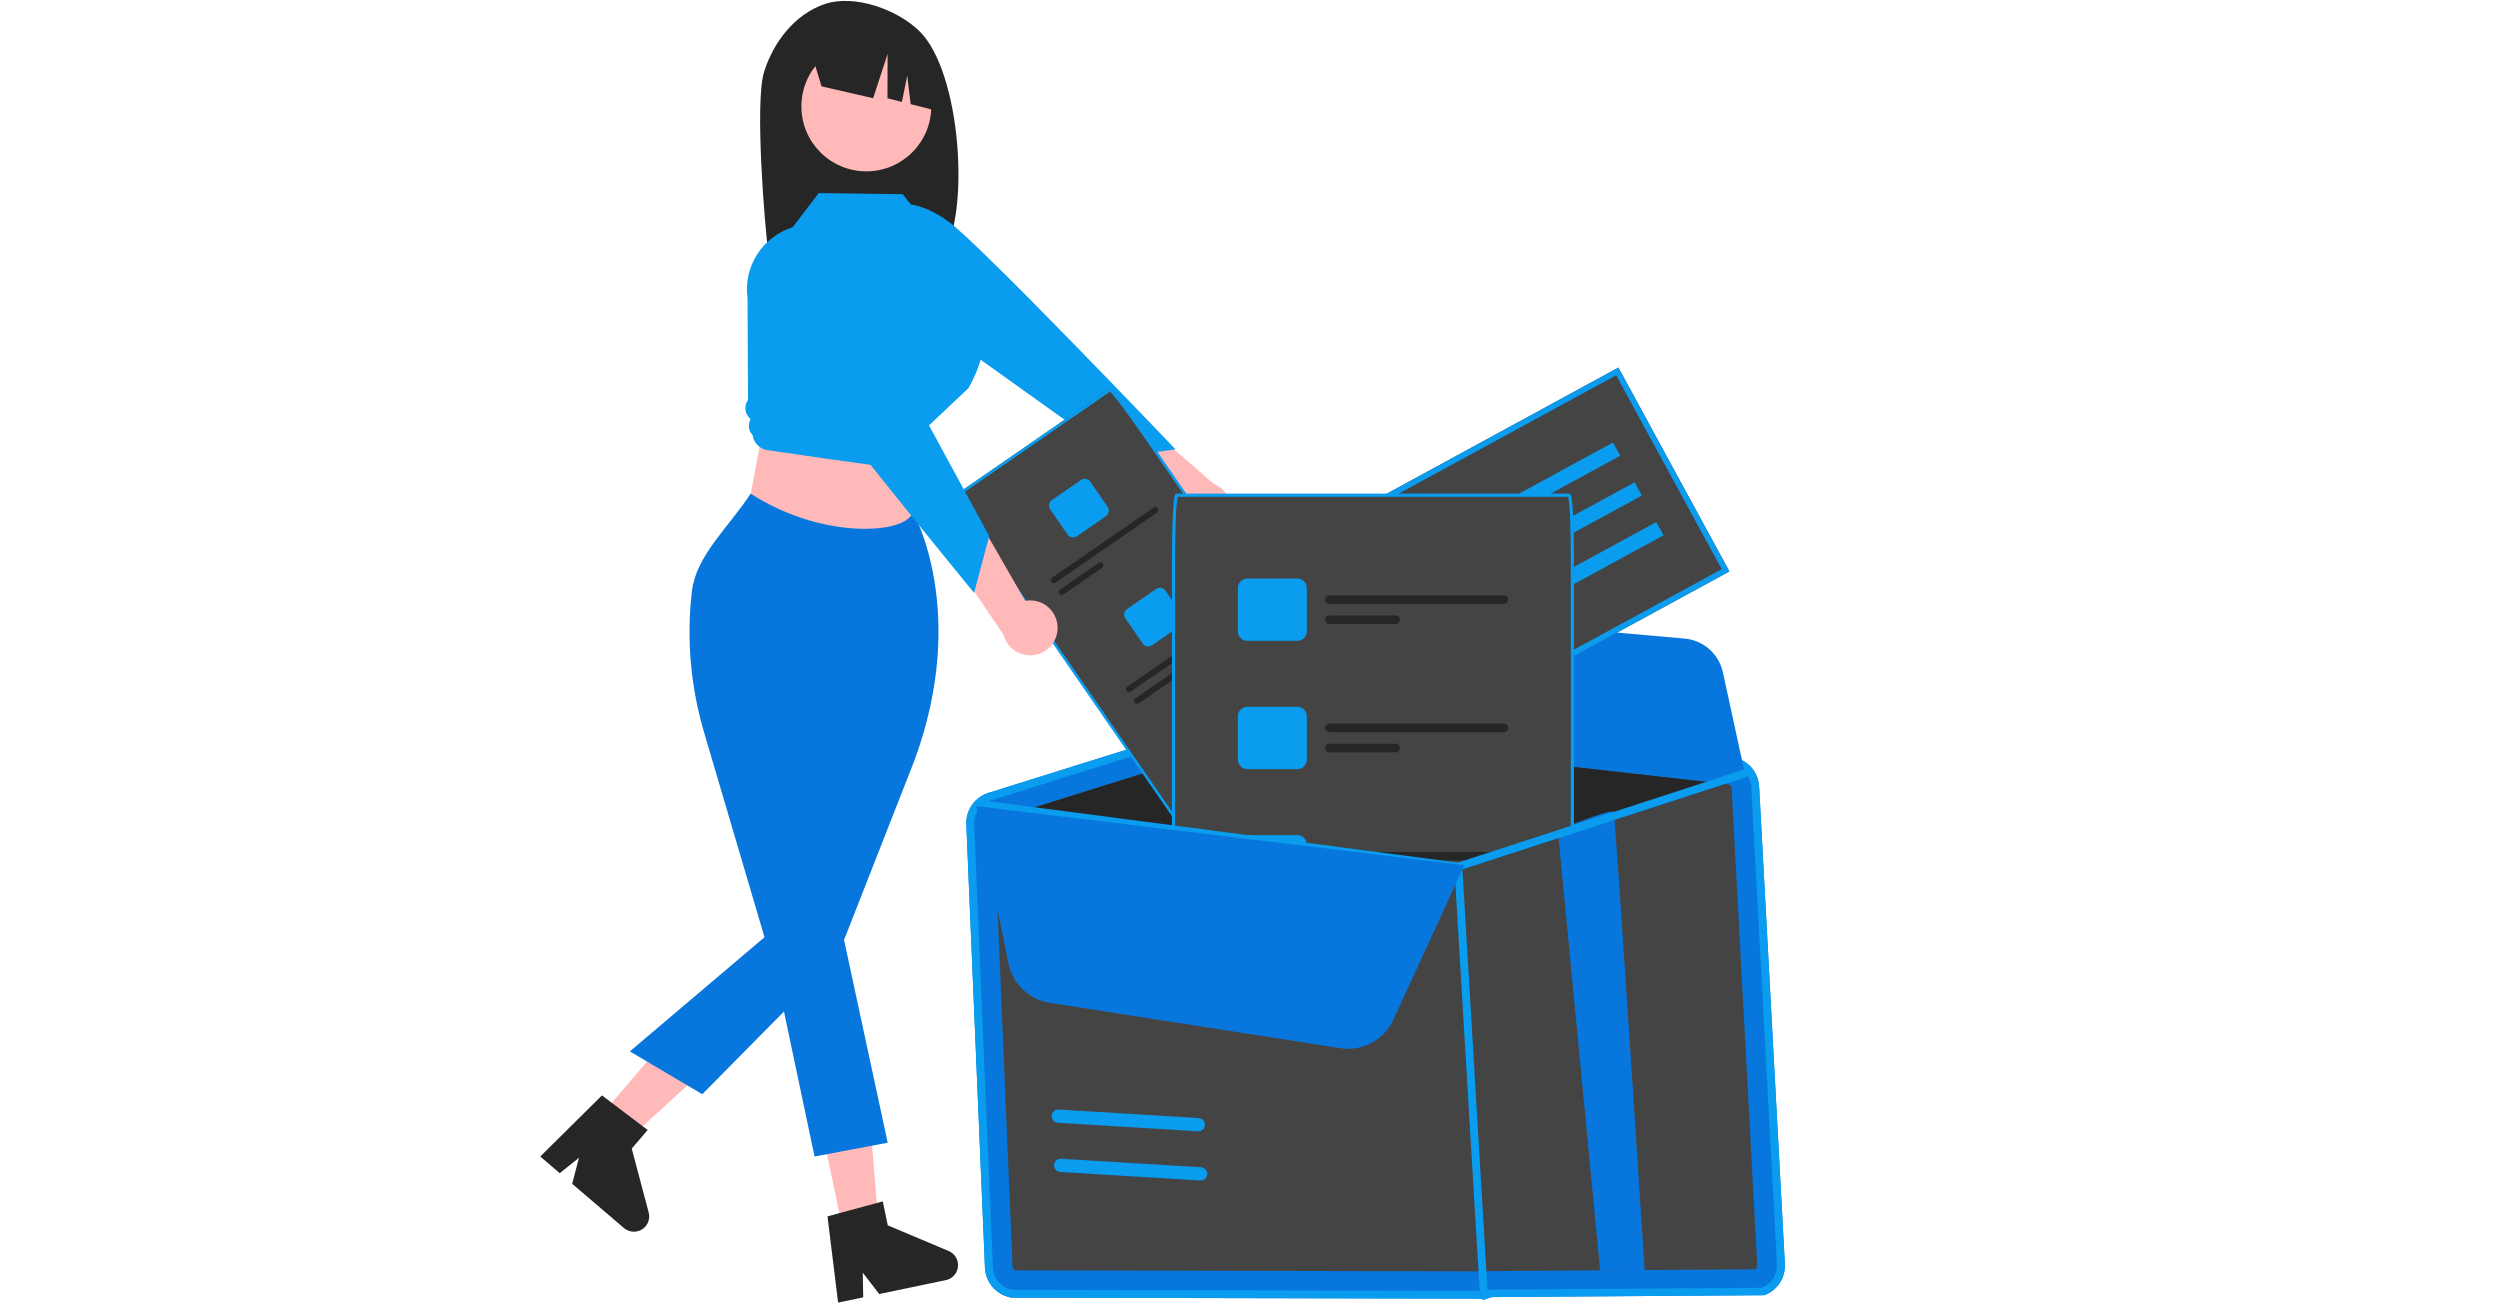 <?xml version="1.0" encoding="UTF-8"?> <svg xmlns="http://www.w3.org/2000/svg" width="734" height="383" viewBox="0 0 734 383" fill="none"><g clip-path="url(#clip0_65_1194)"><path d="M224.339 21.086C227.105 12.269 233.397 4.183 242.097 1.202C250.798 -1.778 263.539 2.762 270.08 9.281C282.046 21.206 284.966 62.172 276.745 75.118C275.11 75.032 269.468 74.968 267.813 74.906L265.472 67.103V74.829C252.555 74.43 239.106 74.68 225.651 74.938C224.445 65.772 221.572 29.903 224.339 21.086Z" fill="#262626"></path><path d="M352.214 157.505C351.052 157.35 349.938 156.941 348.95 156.308C347.963 155.676 347.127 154.834 346.5 153.844C345.873 152.853 345.471 151.736 345.322 150.573C345.174 149.41 345.282 148.229 345.639 147.112L322.839 130.009L336.782 125.011L356.295 142.019C358.131 142.743 359.638 144.116 360.53 145.877C361.421 147.639 361.636 149.666 361.133 151.575C360.63 153.484 359.444 155.142 357.8 156.235C356.156 157.328 354.169 157.78 352.214 157.505Z" fill="#FFB9B9"></path><path d="M261.643 67.858L263.824 60.14C263.824 60.14 269.264 58.366 278.546 65.099C287.828 71.831 345.127 131.924 345.127 131.924L328.069 134.309L275.931 97.064L261.643 67.858Z" fill="#0A9CEE"></path><path d="M516.484 230.903C516.36 228.722 515.468 226.655 513.966 225.069C512.463 223.483 510.447 222.481 508.276 222.239L374.683 207.165C373.402 207.019 372.104 207.142 370.874 207.527L340.227 217.123L322.644 222.633L290.193 232.791C288.235 233.407 286.535 234.655 285.362 236.34C284.189 238.026 283.609 240.052 283.712 242.103L289.189 372.307C289.306 374.423 290.141 376.436 291.556 378.014C292.971 379.591 294.882 380.639 296.973 380.984L433.377 381.282C434.018 381.386 434.668 381.42 435.316 381.385C436.26 381.339 437.192 381.149 438.079 380.82L518.011 380.268C519.874 379.582 521.466 378.314 522.55 376.652C523.635 374.99 524.155 373.022 524.033 371.041L516.484 230.903Z" fill="#0877DD"></path><path d="M298.26 372.978L434.664 373.273C434.863 373.306 435.068 373.287 435.258 373.218L515.18 372.669C515.415 372.585 515.615 372.427 515.751 372.218C515.888 372.009 515.952 371.762 515.935 371.513L508.395 231.372C508.377 231.101 508.264 230.844 508.078 230.647C507.891 230.449 507.641 230.323 507.371 230.289L506.472 230.183L373.772 215.225C373.711 215.217 373.65 215.216 373.589 215.22C373.489 215.223 373.39 215.239 373.294 215.267L298.547 238.675L292.614 240.528C292.372 240.607 292.161 240.763 292.016 240.973C291.87 241.183 291.797 241.435 291.808 241.69L297.288 371.889C297.301 372.154 297.405 372.407 297.582 372.605C297.759 372.803 297.998 372.935 298.26 372.978Z" fill="#444444"></path><path d="M298.547 238.675L373.294 215.267C373.39 215.239 373.489 215.223 373.589 215.22C373.65 215.216 373.711 215.217 373.772 215.225L506.472 230.183L474.513 240.583L462.551 244.469L428.516 255.536C428.416 255.563 428.313 255.583 428.21 255.597C428.144 255.592 428.078 255.586 428 255.582L298.547 238.675Z" fill="#262626"></path><path d="M296.972 380.991L433.376 381.286C434.018 381.388 434.669 381.419 435.317 381.377C436.262 381.334 437.195 381.148 438.085 380.825L518.007 380.277C519.87 379.589 521.462 378.32 522.548 376.657C523.633 374.993 524.155 373.025 524.035 371.043L516.482 230.903C516.387 229.261 515.859 227.674 514.952 226.303C514.827 226.122 514.701 225.94 514.565 225.773C513.626 224.545 512.388 223.577 510.969 222.962C510.113 222.587 509.206 222.343 508.277 222.24L508.118 222.219L374.689 207.162C374.146 207.108 373.599 207.092 373.053 207.114C372.311 207.165 371.578 207.306 370.87 207.534L340.227 217.118L322.647 222.638L290.191 232.794C288.862 233.208 287.646 233.918 286.632 234.871C286.551 234.934 286.476 235.003 286.408 235.079C286.358 235.129 286.312 235.183 286.27 235.239C285.401 236.148 284.726 237.225 284.287 238.403C283.847 239.581 283.652 240.837 283.714 242.093L289.182 372.307C289.299 374.424 290.135 376.439 291.551 378.018C292.967 379.596 294.88 380.645 296.972 380.991ZM286.024 241.985C285.961 240.683 286.27 239.39 286.915 238.257C287.106 237.896 287.334 237.555 287.594 237.24C288.303 236.367 289.214 235.68 290.249 235.24C290.452 235.151 290.661 235.075 290.875 235.012L345.523 217.908L371.566 209.737C371.742 209.678 371.908 209.646 372.072 209.601C372.473 209.507 372.881 209.452 373.293 209.435C373.668 209.405 374.045 209.415 374.418 209.463L508.006 224.541C508.112 224.555 508.205 224.57 508.311 224.584C509.534 224.766 510.685 225.279 511.637 226.069C512.385 226.67 512.997 227.422 513.434 228.276C513.871 229.129 514.123 230.066 514.174 231.023L521.715 371.178C521.805 372.662 521.416 374.136 520.605 375.382C519.794 376.628 518.604 377.58 517.21 378.098L437.275 378.648C436.145 379.063 434.927 379.179 433.739 378.987L297.337 378.705C295.771 378.443 294.341 377.655 293.281 376.473C292.221 375.29 291.595 373.783 291.505 372.197L286.024 241.985Z" fill="#0A9CEE"></path><path d="M435.73 381.635C435.425 381.651 435.127 381.545 434.899 381.341C434.672 381.138 434.534 380.852 434.516 380.547L426.998 254.504C426.98 254.197 427.084 253.896 427.288 253.666C427.492 253.436 427.779 253.297 428.085 253.278L428.096 253.278C428.401 253.262 428.7 253.368 428.927 253.572C429.155 253.776 429.293 254.061 429.311 254.366L436.828 380.41C436.847 380.716 436.742 381.018 436.538 381.247C436.334 381.477 436.048 381.617 435.741 381.635L435.73 381.635Z" fill="#0A9CEE"></path><path d="M482.889 373.11L469.801 373.021L457.383 243.713C457.383 243.713 473.103 237.283 473.792 238.377C474.212 239.029 482.841 372.308 482.889 373.11Z" fill="#0877DD"></path><path d="M512.316 227.172L511.372 226.399C510.399 225.599 509.214 225.1 507.963 224.963L374.376 209.886C373.639 209.805 372.894 209.846 372.171 210.008L371.67 210.132L371.569 208.133L393.724 183.626C395.043 182.173 396.68 181.044 398.507 180.328C400.333 179.611 402.301 179.326 404.256 179.494L494.565 187.484C497.263 187.714 499.816 188.804 501.847 190.595C503.878 192.385 505.281 194.78 505.848 197.428L512.316 227.172Z" fill="#0877DD"></path><path d="M310.405 325.79C310.548 325.767 310.692 325.76 310.836 325.768L351.951 328.26C352.466 328.291 352.947 328.525 353.289 328.911C353.631 329.297 353.806 329.803 353.775 330.318C353.744 330.833 353.51 331.314 353.124 331.656C352.738 331.998 352.232 332.173 351.717 332.142L310.602 329.65C310.125 329.621 309.675 329.417 309.338 329.077C309.002 328.737 308.802 328.285 308.778 327.808C308.754 327.33 308.906 326.86 309.206 326.488C309.506 326.116 309.933 325.867 310.405 325.79Z" fill="#0A9CEE"></path><path d="M311.094 340.233C311.237 340.21 311.381 340.203 311.526 340.212L352.641 342.703C353.155 342.735 353.637 342.969 353.979 343.355C354.321 343.741 354.495 344.247 354.464 344.761C354.433 345.276 354.199 345.757 353.813 346.099C353.427 346.441 352.921 346.616 352.406 346.585L311.291 344.093C310.814 344.064 310.364 343.86 310.027 343.52C309.691 343.181 309.491 342.729 309.467 342.251C309.443 341.774 309.595 341.304 309.895 340.931C310.196 340.559 310.622 340.311 311.094 340.233Z" fill="#0A9CEE"></path><path d="M507.748 167.769L428.44 210.949L395.856 151.103L475.164 107.923L507.748 167.769Z" fill="#444444"></path><path d="M507.748 167.769L428.44 210.949L395.856 151.103L475.164 107.923L507.748 167.769ZM429.104 208.696L505.495 167.104L474.5 110.176L398.109 151.768L429.104 208.696Z" fill="#0A9CEE"></path><path d="M473.578 129.918L415.191 161.708L417.31 165.601L475.697 133.811L473.578 129.918Z" fill="#0A9CEE"></path><path d="M479.935 141.596L421.548 173.386L423.668 177.278L482.055 145.489L479.935 141.596Z" fill="#0A9CEE"></path><path d="M486.293 153.273L427.906 185.062L430.026 188.955L488.413 157.165L486.293 153.273Z" fill="#0A9CEE"></path><path d="M327.022 115.031C326.202 114.113 325.923 114.019 325.632 114.22L280.5 145.359C280.213 145.557 280.196 145.85 280.754 146.929C282.229 149.213 284.032 151.909 286.006 154.769L344.074 238.931C349.517 246.82 354.246 253.031 354.614 252.777L399.746 221.638C400.115 221.384 395.987 214.758 390.544 206.869L332.476 122.707C330.507 119.853 328.631 117.217 327.022 115.031Z" fill="#444444"></path><path d="M333.034 122.908C332.008 121.469 331.031 120.136 330.157 118.973C329.106 117.581 328.244 116.477 327.59 115.688C327.375 115.431 327.189 115.211 327.022 115.031C326.202 114.113 325.923 114.019 325.632 114.22L280.5 145.359C280.213 145.557 280.196 145.85 280.754 146.929C280.869 147.151 281.01 147.411 281.178 147.71C281.681 148.598 282.407 149.796 283.338 151.276C284.896 153.741 286.945 156.821 289.105 159.953L344.248 239.875C346.752 243.504 349.18 246.871 351.083 249.36C354.252 253.504 354.485 253.343 354.837 253.1L399.969 221.961C400.321 221.718 400.554 221.558 397.805 217.124C396.154 214.461 393.868 210.996 391.364 207.367L336.222 127.445C335.14 125.877 334.061 124.341 333.034 122.908ZM289.752 159.507C287.598 156.385 285.553 153.311 284.005 150.859C283.077 149.391 282.359 148.198 281.865 147.322C281.585 146.859 281.341 146.376 281.134 145.876L325.891 114.995C326.285 115.366 326.65 115.766 326.984 116.192C327.308 116.579 327.684 117.045 328.111 117.59C328.535 118.137 329.009 118.756 329.531 119.448C331.274 121.767 333.419 124.766 335.575 127.891L390.718 207.813C395.951 215.398 398.966 220.397 399.339 221.442L354.575 252.327C353.731 251.607 350.128 247.014 344.894 239.429L289.752 159.507Z" fill="#0A9CEE"></path><path d="M317.373 140.918L308.828 146.814C308.399 147.11 308.106 147.563 308.012 148.076C307.918 148.588 308.031 149.116 308.327 149.545L313.433 156.945C313.729 157.373 314.183 157.666 314.695 157.76C315.207 157.854 315.735 157.741 316.164 157.446L324.709 151.551C325.136 151.254 325.428 150.801 325.522 150.289C325.616 149.777 325.504 149.249 325.21 148.82L320.103 141.419C319.807 140.991 319.353 140.698 318.841 140.605C318.33 140.511 317.801 140.623 317.373 140.918Z" fill="#0A9CEE"></path><path d="M338.661 149.059L308.88 169.607C308.783 169.673 308.701 169.758 308.638 169.856C308.574 169.954 308.53 170.064 308.509 170.179C308.488 170.294 308.49 170.413 308.514 170.527C308.539 170.642 308.586 170.75 308.652 170.846C308.719 170.943 308.804 171.025 308.902 171.089C309 171.152 309.11 171.196 309.225 171.217C309.34 171.238 309.458 171.236 309.573 171.212C309.687 171.187 309.796 171.14 309.892 171.074L339.673 150.526C339.769 150.46 339.852 150.375 339.915 150.277C339.979 150.178 340.022 150.069 340.044 149.954C340.065 149.838 340.063 149.72 340.038 149.606C340.014 149.491 339.967 149.383 339.901 149.287C339.834 149.19 339.749 149.108 339.651 149.044C339.553 148.981 339.443 148.937 339.328 148.916C339.213 148.895 339.094 148.897 338.98 148.921C338.866 148.946 338.757 148.993 338.661 149.059Z" fill="#262626"></path><path d="M322.564 165.242L311.252 173.046C311.156 173.112 311.074 173.197 311.01 173.295C310.946 173.394 310.903 173.504 310.882 173.619C310.861 173.734 310.862 173.852 310.887 173.966C310.911 174.081 310.958 174.189 311.025 174.286C311.091 174.382 311.176 174.464 311.274 174.528C311.373 174.592 311.482 174.635 311.598 174.656C311.713 174.677 311.831 174.676 311.945 174.651C312.06 174.627 312.168 174.58 312.265 174.513L323.576 166.709C323.77 166.575 323.904 166.369 323.946 166.136C323.989 165.904 323.938 165.664 323.803 165.469C323.669 165.275 323.463 165.141 323.231 165.099C322.998 165.056 322.758 165.107 322.564 165.242Z" fill="#262626"></path><path d="M339.447 172.913L330.902 178.809C330.474 179.105 330.181 179.559 330.087 180.071C329.993 180.583 330.106 181.111 330.402 181.54L335.508 188.941C335.804 189.368 336.258 189.661 336.77 189.755C337.281 189.849 337.81 189.736 338.238 189.442L346.783 183.546C347.211 183.249 347.503 182.796 347.597 182.284C347.691 181.772 347.579 181.244 347.284 180.815L342.178 173.414C341.882 172.987 341.428 172.694 340.916 172.6C340.404 172.506 339.876 172.619 339.447 172.913Z" fill="#0A9CEE"></path><path d="M360.736 181.055L330.955 201.603C330.76 201.737 330.627 201.943 330.584 202.175C330.541 202.408 330.593 202.648 330.727 202.842C330.861 203.037 331.067 203.17 331.3 203.213C331.532 203.256 331.772 203.204 331.967 203.07L361.748 182.522C361.844 182.456 361.927 182.371 361.99 182.273C362.054 182.175 362.097 182.065 362.118 181.95C362.14 181.834 362.138 181.716 362.113 181.602C362.089 181.487 362.042 181.379 361.975 181.283C361.909 181.186 361.824 181.104 361.726 181.04C361.628 180.977 361.518 180.933 361.403 180.912C361.288 180.891 361.169 180.893 361.055 180.917C360.94 180.942 360.832 180.989 360.736 181.055Z" fill="#262626"></path><path d="M344.639 197.237L333.327 205.041C333.133 205.175 332.999 205.381 332.957 205.614C332.914 205.846 332.965 206.086 333.1 206.281C333.234 206.475 333.44 206.609 333.673 206.651C333.905 206.694 334.145 206.643 334.34 206.508L345.651 198.704C345.747 198.638 345.829 198.553 345.893 198.454C345.957 198.356 346 198.246 346.021 198.131C346.042 198.016 346.041 197.898 346.016 197.784C345.992 197.669 345.945 197.561 345.878 197.464C345.812 197.368 345.727 197.286 345.629 197.222C345.53 197.158 345.421 197.115 345.305 197.094C345.19 197.073 345.072 197.074 344.958 197.099C344.843 197.123 344.735 197.17 344.639 197.237Z" fill="#262626"></path><path d="M361.522 204.908L352.977 210.803C352.549 211.099 352.256 211.553 352.162 212.065C352.068 212.577 352.181 213.105 352.476 213.534L357.583 220.935C357.879 221.363 358.333 221.656 358.845 221.749C359.356 221.843 359.885 221.731 360.313 221.436L368.858 215.54C369.286 215.243 369.578 214.79 369.672 214.278C369.766 213.766 369.653 213.238 369.359 212.809L364.253 205.409C363.957 204.981 363.503 204.688 362.991 204.594C362.479 204.5 361.951 204.613 361.522 204.908Z" fill="#0A9CEE"></path><path d="M382.811 213.05L353.03 233.598C352.933 233.664 352.851 233.749 352.787 233.847C352.724 233.946 352.68 234.055 352.659 234.171C352.638 234.286 352.64 234.404 352.664 234.518C352.689 234.633 352.736 234.741 352.802 234.838C352.869 234.934 352.953 235.016 353.052 235.08C353.15 235.143 353.26 235.187 353.375 235.208C353.49 235.229 353.608 235.227 353.723 235.203C353.837 235.178 353.946 235.132 354.042 235.065L383.823 214.518C384.017 214.383 384.151 214.177 384.193 213.945C384.236 213.712 384.185 213.472 384.05 213.278C383.916 213.083 383.71 212.95 383.478 212.907C383.245 212.865 383.005 212.916 382.811 213.05Z" fill="#E4E4E4"></path><path d="M366.713 229.232L355.402 237.036C355.306 237.103 355.223 237.187 355.16 237.286C355.096 237.384 355.053 237.494 355.032 237.609C355.01 237.724 355.012 237.842 355.037 237.957C355.061 238.071 355.108 238.18 355.175 238.276C355.241 238.372 355.326 238.455 355.424 238.518C355.522 238.582 355.632 238.625 355.747 238.646C355.862 238.668 355.981 238.666 356.095 238.641C356.21 238.617 356.318 238.57 356.414 238.503L367.726 230.699C367.92 230.565 368.054 230.359 368.096 230.126C368.139 229.894 368.087 229.654 367.953 229.459C367.819 229.265 367.613 229.132 367.38 229.089C367.148 229.046 366.908 229.098 366.713 229.232Z" fill="#E4E4E4"></path><path d="M461.447 152.601C461.268 148.22 460.996 145.396 460.681 145.396H345.512C345.197 145.396 344.925 148.22 344.746 152.601C344.627 155.655 344.551 159.465 344.551 163.591V243.835L345.019 243.894L363.953 246.361L383.686 248.947L392.702 250.121L411.985 252.639L428.002 254.731C428.078 254.739 428.146 254.739 428.214 254.748C428.316 254.731 428.419 254.714 428.512 254.688L434.815 252.639L442.087 250.274L461.175 244.065L461.643 243.911V163.591C461.642 159.465 461.566 155.655 461.447 152.601Z" fill="#444444"></path><path d="M461.83 150.705C461.77 149.565 461.711 148.647 461.642 147.915C461.595 147.151 461.487 146.391 461.319 145.644C461.132 144.93 460.919 144.93 460.681 144.93H345.512C345.274 144.93 345.061 144.93 344.874 145.644C344.709 146.429 344.601 147.225 344.551 148.026C344.491 148.74 344.432 149.625 344.372 150.705C344.185 154.15 344.083 158.726 344.083 163.592V243.768L344.551 243.836L345.019 243.895V163.592C345.019 159.356 345.095 155.766 345.206 152.934C345.226 150.564 345.417 148.199 345.776 145.857H460.426C460.785 148.196 460.976 150.558 460.996 152.925C461.098 155.758 461.175 159.347 461.175 163.592V244.066L462.11 243.759V163.592C462.11 158.726 462.008 154.15 461.83 150.705Z" fill="#0A9CEE"></path><path d="M380.905 169.86H366.215C365.851 169.86 365.489 169.931 365.152 170.07C364.815 170.209 364.508 170.413 364.25 170.67C363.991 170.928 363.786 171.234 363.646 171.571C363.506 171.907 363.434 172.269 363.434 172.633V185.358C363.433 185.723 363.505 186.085 363.644 186.423C363.784 186.761 363.989 187.068 364.247 187.326C364.506 187.584 364.812 187.789 365.15 187.929C365.488 188.068 365.85 188.14 366.215 188.139H380.905C381.642 188.139 382.35 187.846 382.871 187.325C383.393 186.803 383.686 186.096 383.686 185.358V172.633C383.684 171.897 383.39 171.192 382.869 170.672C382.347 170.152 381.641 169.86 380.905 169.86Z" fill="#0A9CEE"></path><path d="M441.501 174.784H390.295C389.961 174.784 389.641 174.917 389.405 175.153C389.169 175.389 389.036 175.709 389.036 176.043C389.036 176.377 389.169 176.697 389.405 176.933C389.641 177.169 389.961 177.302 390.295 177.302H441.501C441.834 177.302 442.155 177.169 442.391 176.933C442.627 176.697 442.759 176.377 442.759 176.043C442.759 175.709 442.627 175.389 442.391 175.153C442.155 174.917 441.834 174.784 441.501 174.784Z" fill="#262626"></path><path d="M409.74 180.696H390.295C389.961 180.696 389.641 180.829 389.405 181.065C389.169 181.301 389.036 181.621 389.036 181.955C389.036 182.289 389.169 182.609 389.405 182.845C389.641 183.081 389.961 183.214 390.295 183.214H409.74C410.073 183.214 410.394 183.081 410.63 182.845C410.866 182.609 410.999 182.289 410.999 181.955C410.999 181.621 410.866 181.301 410.63 181.065C410.394 180.829 410.073 180.696 409.74 180.696Z" fill="#262626"></path><path d="M380.905 207.524H366.215C365.478 207.525 364.77 207.818 364.249 208.339C363.727 208.861 363.434 209.568 363.434 210.306V223.031C363.434 223.768 363.727 224.476 364.249 224.997C364.77 225.519 365.478 225.812 366.215 225.812H380.905C381.642 225.81 382.349 225.517 382.87 224.995C383.391 224.474 383.685 223.768 383.686 223.031V210.306C383.685 209.569 383.391 208.862 382.87 208.341C382.348 207.82 381.642 207.526 380.905 207.524Z" fill="#0A9CEE"></path><path d="M441.501 212.449H390.295C389.96 212.449 389.639 212.582 389.402 212.819C389.165 213.056 389.032 213.377 389.032 213.712C389.032 214.047 389.165 214.369 389.402 214.606C389.639 214.842 389.96 214.975 390.295 214.975H441.501C441.836 214.975 442.157 214.842 442.394 214.606C442.631 214.369 442.764 214.047 442.764 213.712C442.764 213.377 442.631 213.056 442.394 212.819C442.157 212.582 441.836 212.449 441.501 212.449Z" fill="#262626"></path><path d="M409.74 218.361H390.295C389.96 218.361 389.639 218.494 389.402 218.731C389.165 218.968 389.032 219.289 389.032 219.624C389.032 219.959 389.165 220.281 389.402 220.518C389.639 220.755 389.96 220.888 390.295 220.888H409.74C410.075 220.888 410.396 220.755 410.633 220.518C410.87 220.281 411.003 219.959 411.003 219.624C411.003 219.289 410.87 218.968 410.633 218.731C410.396 218.494 410.075 218.361 409.74 218.361Z" fill="#262626"></path><path d="M383.286 246.549C383.041 246.136 382.692 245.794 382.275 245.557C381.857 245.32 381.385 245.196 380.905 245.196H366.215C365.772 245.195 365.336 245.301 364.942 245.503C364.548 245.706 364.209 246 363.953 246.362L383.686 248.947V247.969C383.687 247.468 383.549 246.976 383.286 246.549Z" fill="#0A9CEE"></path><path d="M441.501 250.121H392.702L411.985 252.639H434.815L442.087 250.274C441.909 250.171 441.706 250.118 441.501 250.121Z" fill="#262626"></path><path d="M513.248 227.937C513.155 227.997 513.055 228.046 512.95 228.082L508.722 229.451L474.512 240.585L462.553 244.464L462.11 244.609L461.175 244.915L442.088 251.124L434.815 253.489L428.512 255.539C428.419 255.564 428.317 255.581 428.214 255.598C428.146 255.59 428.078 255.59 428.002 255.581L411.985 253.489L392.702 250.971L383.686 249.797L363.953 247.212L345.019 244.745L344.551 244.685L344.083 244.617L287.595 237.243L287.119 237.175C287.009 237.164 286.902 237.133 286.804 237.081C286.577 236.979 286.388 236.806 286.266 236.589C286.143 236.372 286.094 236.121 286.124 235.873C286.146 235.666 286.226 235.468 286.354 235.303C286.405 235.252 286.447 235.201 286.498 235.159C286.541 235.133 286.592 235.082 286.643 235.057C286.871 234.899 287.15 234.832 287.425 234.869L290.249 235.244L344.083 242.278L344.551 242.338L345.019 242.397L372.909 246.046L383.287 247.399L410.599 250.971L428.044 253.251L435.062 250.971L457.381 243.716L461.175 242.482L461.643 242.329L462.11 242.176L473.789 238.382L508.527 227.078L511.64 226.066L512.244 225.87C512.504 225.788 512.785 225.8 513.037 225.904C513.289 226.009 513.496 226.198 513.622 226.44C513.652 226.497 513.678 226.557 513.698 226.619C513.775 226.858 513.772 227.115 513.691 227.352C513.61 227.59 513.454 227.795 513.248 227.937Z" fill="#0A9CEE"></path><path d="M395.789 307.928C395.042 307.928 394.296 307.87 393.558 307.755L308.155 294.417C305.222 293.95 302.501 292.603 300.351 290.554C298.201 288.506 296.725 285.852 296.116 282.946L286.585 236.683L287.172 236.754L429.941 254.012L409.066 299.432C407.892 301.966 406.019 304.112 403.666 305.617C401.314 307.121 398.581 307.923 395.789 307.928Z" fill="#0877DD"></path><path d="M247.542 361.527L257.942 359.358L254.529 318.211L239.179 321.412L247.542 361.527Z" fill="#FFB9B9"></path><path d="M242.948 357.128L246.057 382.389L246.063 382.44L246.306 382.389L253.445 380.899L253.31 373.657L258.134 379.926L262.752 378.967V378.96L272.079 377.016L272.833 376.862L275.712 376.261L277.708 375.845C278.455 375.688 279.15 375.343 279.727 374.843C280.304 374.343 280.745 373.704 281.007 372.987C281.269 372.27 281.345 371.497 281.227 370.743C281.108 369.989 280.8 369.277 280.33 368.674C279.97 368.218 279.528 367.834 279.026 367.542C278.962 367.51 278.898 367.472 278.834 367.44H278.827C278.731 367.389 278.635 367.344 278.533 367.299L278.36 367.222L275.309 365.937L275.296 365.93L267.243 362.54L260.654 359.764L259.189 352.721L257.43 353.2L246.427 356.181L242.948 357.128Z" fill="#262626"></path><path d="M176.066 327.933L184.143 334.836L214.608 306.967L202.687 296.78L176.066 327.933Z" fill="#FFB9B9"></path><path d="M164.343 344.455L169.991 339.917L167.988 347.564L183.187 360.553C183.631 360.936 184.146 361.226 184.703 361.407C185.124 361.543 185.561 361.617 186.003 361.627C186.7 361.644 187.391 361.499 188.023 361.202C188.654 360.906 189.207 360.466 189.64 359.919C190.072 359.372 190.37 358.731 190.512 358.048C190.654 357.366 190.635 356.659 190.456 355.985L185.48 337.228L190.157 331.76L188.701 330.663L179.61 323.783L176.734 321.608L158.615 339.552L164.343 344.455Z" fill="#262626"></path><path d="M216.92 163.633L266.99 161.707L268.874 110.905L226.566 112.264L216.92 163.633Z" fill="#FFB9B9"></path><path d="M254.357 50.309C264.888 50.309 273.425 41.772 273.425 31.241C273.425 20.71 264.888 12.173 254.357 12.173C243.826 12.173 235.289 20.71 235.289 31.241C235.289 41.772 243.826 50.309 254.357 50.309Z" fill="#FFB9B9"></path><path d="M237.901 14.495L259.856 3.501C264.344 5.524 268.21 8.711 271.052 12.731C273.894 16.751 275.608 21.458 276.018 26.364L276.565 32.919L267.372 30.579L266.364 22.197L264.803 29.925L260.56 28.846L260.601 15.833L256.355 28.836L241.202 25.355L237.901 14.495Z" fill="#262626"></path><path d="M267.953 150.154C267.953 150.154 284.635 179.148 268.53 223.141L245.755 281.215L206.183 321.261L184.916 308.689L224.456 275.166L206.823 215.391C202.763 201.844 201.511 187.611 203.144 173.564C204.415 163.052 213.901 154.85 220.391 144.93C242.059 158.906 267.018 156.658 267.953 150.154Z" fill="#0877DD"></path><path d="M245.782 266.529L260.63 335.5L239.152 339.55L226.921 281.569L245.782 266.529Z" fill="#0877DD"></path><path d="M240.382 56.685L265.035 57.013L273.059 67.201C276.891 68.105 280.373 70.115 283.072 72.982C285.771 75.849 287.568 79.445 288.239 83.325L288.996 87.699C290.562 96.748 288.899 106.06 284.299 114.008L269.248 128.215L269.901 129.401C270.223 129.987 270.318 130.672 270.167 131.324C270.016 131.975 269.63 132.548 269.082 132.933C269.544 134.098 269.597 135.385 269.234 136.585L268.916 137.636C268.916 137.636 277.354 139.879 225.296 132.152C224.193 131.988 223.173 131.469 222.391 130.673C221.61 129.878 221.108 128.849 220.963 127.744C220.397 127.175 220.024 126.442 219.897 125.65C219.77 124.858 219.894 124.046 220.253 123.328L220.359 123.116L219.825 122.486C219.23 121.786 218.886 120.906 218.848 119.988C218.811 119.07 219.081 118.165 219.616 117.418L219.479 87.586C218.854 83.11 219.839 78.557 222.259 74.739C224.679 70.921 228.377 68.088 232.692 66.744L240.382 56.685Z" fill="#0A9CEE"></path><path d="M310.507 184.217C310.495 183.044 310.225 181.889 309.718 180.832C309.211 179.775 308.478 178.842 307.571 178.099C306.664 177.356 305.605 176.82 304.469 176.531C303.333 176.241 302.147 176.204 300.995 176.422L286.803 151.705L280.14 164.933L294.638 186.377C295.133 188.288 296.312 189.951 297.951 191.051C299.59 192.151 301.576 192.612 303.532 192.345C305.488 192.079 307.279 191.105 308.564 189.606C309.85 188.108 310.541 186.191 310.507 184.217Z" fill="#FFB9B9"></path><path d="M232.59 83.379L224.664 84.602C224.664 84.602 222.239 89.784 227.788 99.819C233.336 109.854 285.984 174.061 285.984 174.061L290.434 157.421L259.833 101.127L232.59 83.379Z" fill="#0A9CEE"></path></g><defs><clipPath id="clip0_65_1194"><rect width="732.93" height="382.329" fill="white" transform="translate(0.535 0.268)"></rect></clipPath></defs></svg> 